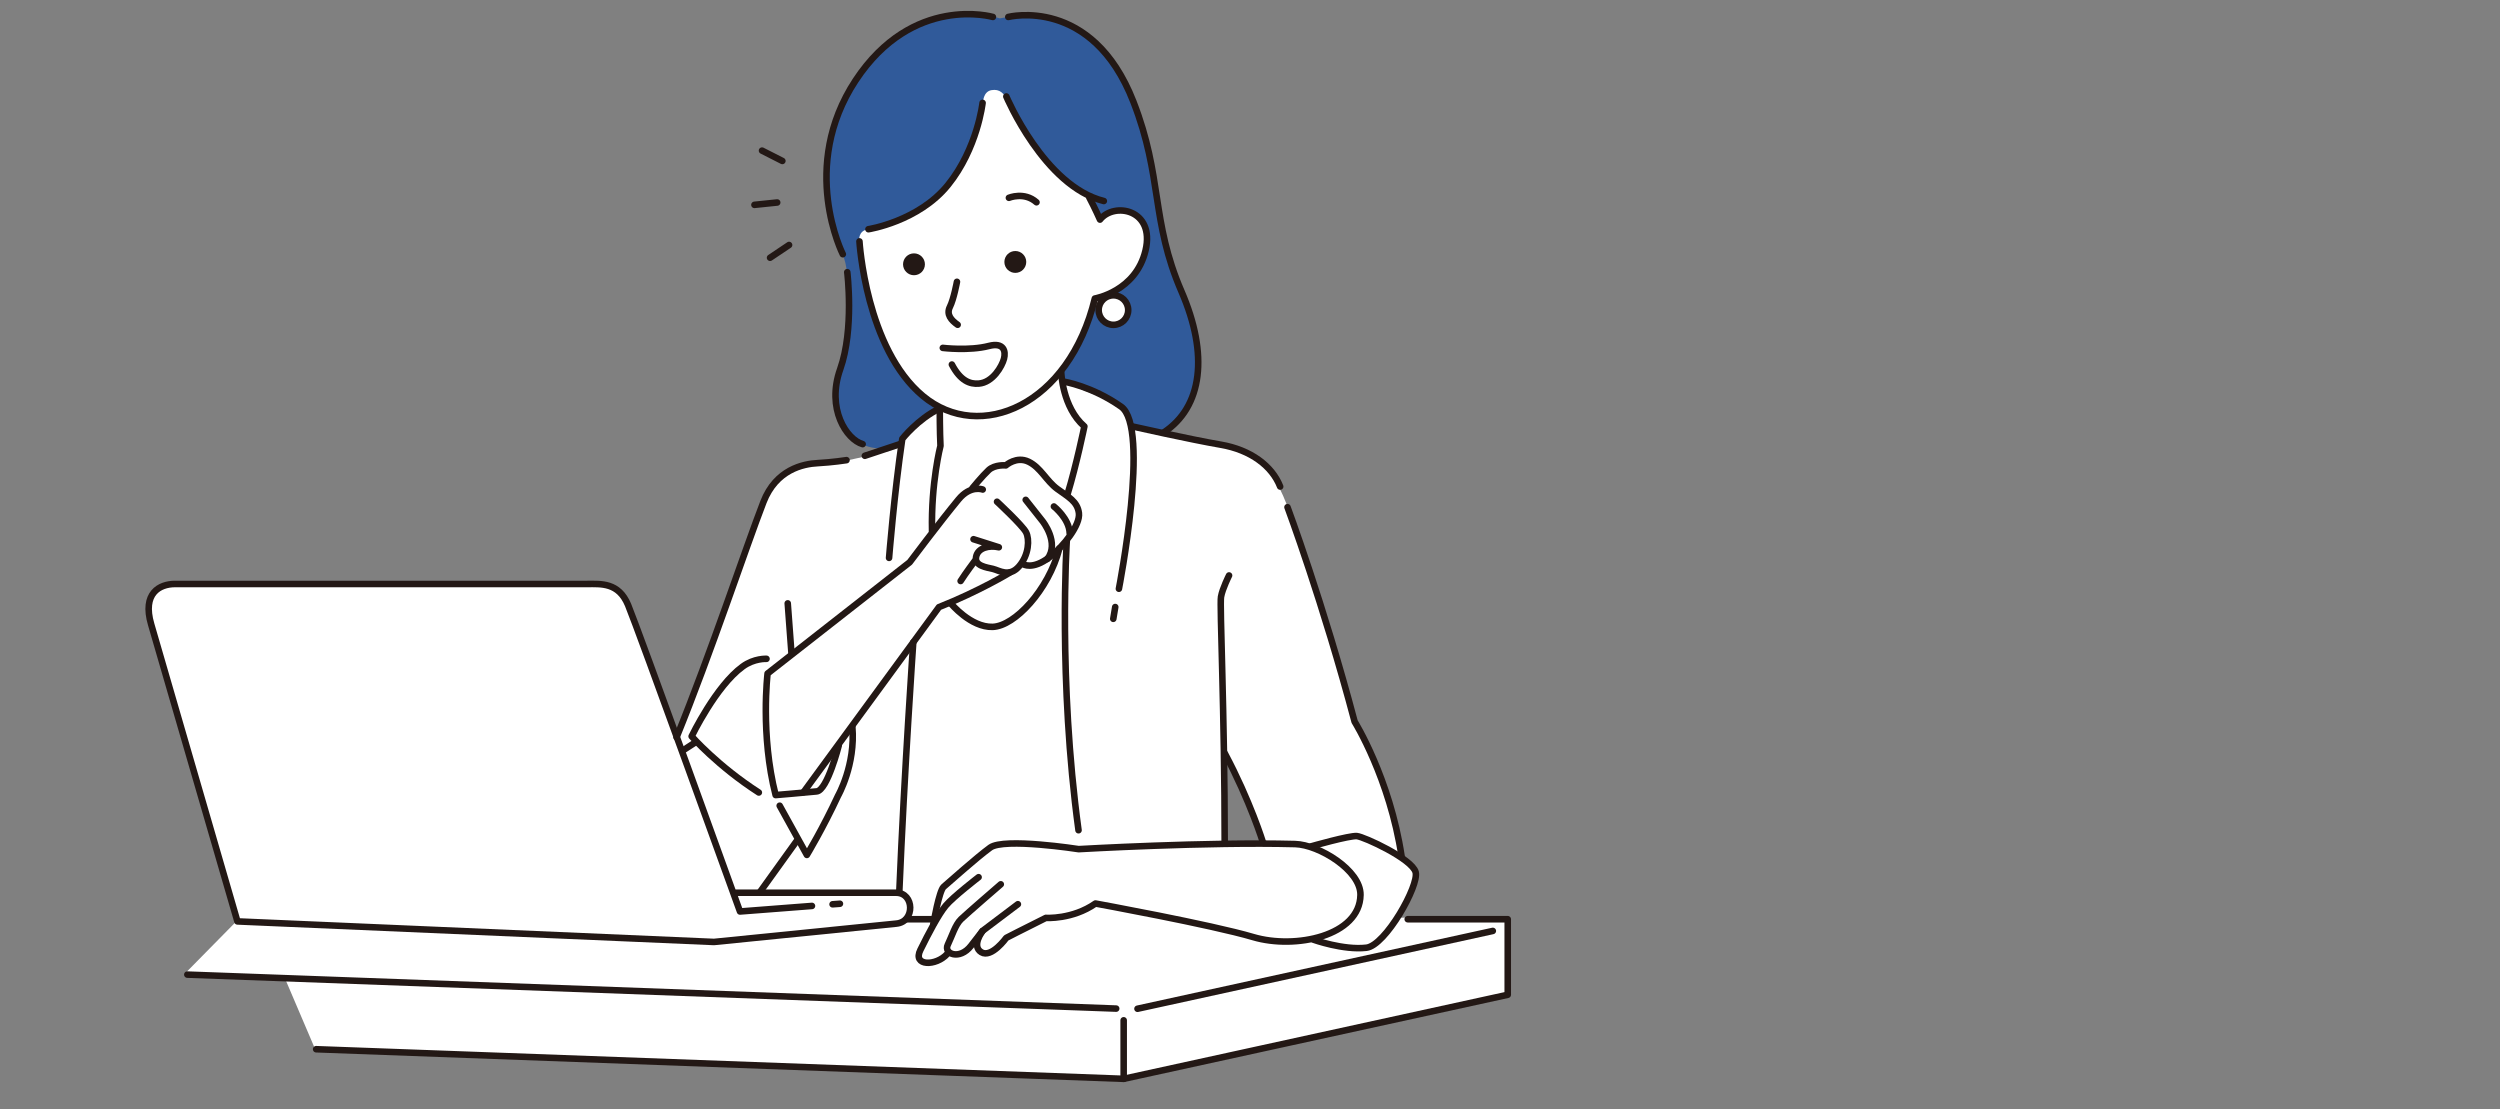 <?xml version="1.0" encoding="UTF-8"?><svg id="_レイヤー_2" xmlns="http://www.w3.org/2000/svg" viewBox="0 0 320 142"><rect x="0" y="0" width="320" height="142" fill="#808080" stroke="none"/><defs><style>.cls-1{fill:#fff;}.cls-2{fill:#305a9a;}.cls-3{opacity:.4;}.cls-3,.cls-4{fill:none;}.cls-4{stroke:#231815;stroke-linecap:round;stroke-linejoin:round;stroke-width:.84px;}.cls-5{fill:#231815;}</style></defs><g id="_レイヤー_1-2"><g><path class="cls-1" d="M192.94,117.46h-14.1s3.2-5.36,2.26-6.11c-.94-.75-1.88-1.6-1.88-1.6,0,0-.94-9.68-5.83-17.29,0,0-6.58-22.46-8.74-28.01-2.16-5.55-4.98-7.14-8.18-7.61-3.2-.47-11.61-2.35-11.61-2.35,0,0-.42-2.91-2.49-3.29-2.07-.38-6.34-2.44-6.34-2.44l-.14-1.27s3.57-4.93,4.14-9.26l.47,.85s-.09,2.82,2.63,2.35c2.73-.47,1.13-3.76-.94-3.81,0,0,4.23-1.83,4.42-6.16,.19-4.32-3.1-5.64-5.87-3.57l-1.41-2.73s-7.19-4.23-10.48-12.78c0,0-.66-1.6-1.97-1.32-1.32,.28-1.03,2.07-1.03,2.07,0,0-1.22,13.82-14.76,16.21,0,0-1.88-.33-1.08,1.5,0,0,.23,14.99,10.25,21.38,0,0-2.4,.85-4.84,3.62l-.23,.85-4.46,1.74-2.54,.56s-7.52-.85-9.78,3.85c-2.26,4.7-11.65,31.58-11.65,31.58l-6.49-17.11s-.28-2.44-4.79-2.54c-4.51-.09-52.63-.09-52.63-.09,0,0-5.08-.19-3.57,5.17,1.5,5.36,10.81,38.25,10.81,38.25l-6.39,6.49,12.78,.66,3.85,9.02,103.58,3.85,49.16-10.9-.09-9.78Zm-36.29-9.54v-11.5c3.03,5.36,5.02,11.42,5.02,11.42l-5.02,.09Z"/><path class="cls-2" d="M107.55,31.98s.99,1.32,.94,4.56c-.05,3.24,.38,6.58-1.13,11.04-1.5,4.46,.56,9.92,5.59,9.82l2.21-.7,.23-.85s2.3-2.16,2.44-2.21,2.4-1.41,2.4-1.41c0,0-8.37-3.24-10.25-21.38,0,0-.19-1.27,1.08-1.5,1.27-.23,12.22-1.46,14.76-16.21,0,0,0-1.41,1.08-1.6,1.08-.19,1.6,.42,2.11,1.36,.52,.94,2.96,7.52,10.29,12.27l1.41,2.73s2.16-2.02,4.51-.42,2.3,6.53-3.05,10.15c0,0,1.97,.09,2.07,2.07,.09,1.97-3.29,3.05-3.76-.61,0,0-.7,.7-.94,1.5-.23,.8-1.74,4.14-3.67,6.91l.14,1.27s5.38,1.15,7.9,3.67c.7,.7,.94,2.07,.94,2.07l4.18,.85s4.28-2.68,4.28-8.04-1.79-9.16-3.29-13.06c-1.5-3.9-2.44-12.27-3.29-16.03-.85-3.76-4.51-18.56-18.75-15.88,0,0-11.02-3.73-18.89,8.37-6.58,10.1-1.55,21.29-1.55,21.29Z"/><path class="cls-4" d="M110.01,30.9s.82,13.71,8.13,19.79c7.31,6.08,18.72,1.15,22-12.48,0,0,5.25-.9,6.49-6.16s-4.02-6.24-5.83-3.94c0,0-.63-1.43-1.37-2.83"/><path class="cls-4" d="M111.16,29.34s6.4-.99,10.18-5.66c3.78-4.68,4.43-10.51,4.43-10.51"/><path class="cls-4" d="M128.81,12.35s4.84,11.49,12.48,13.38"/><path class="cls-4" d="M107.88,32.54s-5.66-11.17,1.64-22.25C116.83-.79,127.09,2.17,127.09,2.17"/><path class="cls-4" d="M108.45,34.84s.9,7.31-.9,12.4c-1.81,5.09,.82,9.03,2.87,9.61"/><path class="cls-4" d="M129.14,25.32s1.97-.82,3.53,.57"/><path class="cls-4" d="M129.06,2.17s10.72-2.73,16.01,10.84c3.78,9.69,2.22,15.19,6.16,24.3,3.49,8.06,2.71,14.78-2.3,18.06"/><circle class="cls-4" cx="142.52" cy="39.69" r="1.89"/><circle class="cls-5" cx="129.96" cy="33.53" r="1.4"/><circle class="cls-5" cx="116.99" cy="33.83" r="1.4"/><path class="cls-4" d="M122.49,36.07s-.41,2.22-.9,3.2,.16,1.72,.99,2.3"/><path class="cls-4" d="M120.68,44.53s3.37,.41,5.91-.25c1.91-.49,2.17,.69,1.92,1.64s-1.42,3.04-3.23,3.18c-1.12,.09-2.34-.34-3.44-2.44"/><path class="cls-4" d="M135.84,47.67s.14,4.46,2.96,6.91c0,0-.99,4.84-2.16,8.69"/><path class="cls-4" d="M120.29,52.28s0,3.1,.09,4.79c0,0-1.22,4.7-1.08,10.92"/><path class="cls-4" d="M125.79,62.66s-1.55-.61-3.1,1.27c-2.4,2.91-6.25,8.04-6.25,8.04l-18.19,14.24s-.94,7.85,1.03,15.56c0,0,3.9-.33,5.26-.47,1.36-.14,2.82-5.87,2.82-5.87"/><path class="cls-4" d="M124.47,62.48s1.27-1.55,2.07-2.3c.8-.75,2.21-.61,2.21-.61,0,0,1.36-1.22,2.91-.47s2.26,2.44,3.67,3.48c1.41,1.03,2.58,1.6,2.77,3.1,.19,1.5-1.93,4.24-3.76,5.64-2.21,1.69-3.38,.89-3.38,.89"/><path class="cls-4" d="M127.62,64.22s3.24,3.01,3.71,3.9c.47,.89,.38,2.91-.89,4.37-1.27,1.46-2.54,.52-3.34,.33-.8-.19-2.4-.38-2.16-1.55,.23-1.17,1.69-1.5,2.91-1.22l-3.24-1.03"/><path class="cls-4" d="M124.75,71.83s-1.13,1.5-1.79,2.54"/><path class="cls-4" d="M129.26,73.29s-3.95,2.4-9.07,4.42l-17.34,23.69"/><path class="cls-4" d="M134.06,71.55c1.6-2.07-.61-4.84-.61-4.84l-2.16-2.73"/><path class="cls-4" d="M134.9,64.83s1.97,1.55,2.02,3.43"/><path class="cls-4" d="M98.11,84.33s-1.58-.09-3.05,.99c-3.43,2.49-6.53,8.93-6.53,8.93,0,0,3.34,3.81,8.6,7.19"/><path class="cls-4" d="M99.8,103.13l3.48,6.3s2.07-3.43,3.99-7.57c0,0,2.26-3.95,1.83-8.84"/><line class="cls-4" x1="102.05" y1="107.54" x2="97.21" y2="114.27"/><line class="cls-4" x1="89.04" y1="95" x2="87.53" y2="95.98"/><line class="cls-4" x1="106.57" y1="115.75" x2="107.51" y2="115.68"/><path class="cls-4" d="M94.02,114.27h20.68c2.35,0,2.44,3.71,.05,3.95-1.28,.13-23.36,2.35-23.36,2.35l-61-2.63s-9.87-34.02-11.04-38.02c-1.17-3.99,1.08-5.17,3.05-5.17h52.73c1.79,0,4.04-.23,5.26,2.68,1.22,2.91,14.33,39.24,14.33,39.24l9.21-.71"/><path class="cls-4" d="M113.8,71.41s.66-8.27,1.69-15.23c0,0,1.97-2.54,4.79-3.9"/><path class="cls-4" d="M115.21,56.84s-3.1,1.03-4.51,1.5"/><path class="cls-4" d="M108.35,58.9s-1.79,.28-3.67,.38c-1.88,.09-5.35,.82-6.96,4.98-2.26,5.83-6.74,19.36-11.12,30.11"/><line class="cls-4" x1="100.83" y1="77.23" x2="101.3" y2="83.53"/><path class="cls-4" d="M116.9,82.21s-1.13,16.26-1.79,31.96"/><path class="cls-4" d="M121.7,77.23s2.54,3.1,5.36,3.01c2.82-.09,7.14-4.7,8.55-10.06"/><path class="cls-4" d="M136.17,48.85s3.57,.56,7.33,3.2c3.76,2.63-.28,23.31-.28,23.31"/><path class="cls-4" d="M136.55,69.24s-1.13,17.76,1.5,37.03"/><path class="cls-4" d="M144.88,54.57s7.52,1.69,11.37,2.35c3.85,.66,6.58,2.73,7.61,5.36"/><g><path class="cls-4" d="M125.26,112.28s-3.26,2.51-4.2,3.64c-.94,1.13-2.21,3.56-3.25,5.67-1.05,2.1,2.01,2.11,3.44,.51"/><path class="cls-4" d="M128.1,113.19s-4.37,3.77-5.1,4.48-1.14,2.12-1.69,3.27c-.55,1.15,1.52,2.01,2.98,.12l1.47-1.9,4.53-3.42"/><path class="cls-4" d="M125.77,119.17s-1.47,1.9-.17,2.71c1.3,.81,3.2-1.83,3.2-1.83,0,0,2.01-1.04,5.07-2.56,0,0,3.39,.23,6.35-1.84,0,0,14.84,2.71,20.2,4.3,5.36,1.59,13.64-.13,13.72-5.4,.05-3.15-5.32-6.43-8.36-6.51-11.2-.3-27.71,.65-27.71,.65,0,0-9.55-1.49-11.32-.2s-5.38,4.53-5.96,5.02c-.58,.49-1.32,4.74-1.32,4.74"/></g><line class="cls-4" x1="142.75" y1="77.7" x2="142.5" y2="79.21"/><path class="cls-4" d="M157.32,73.66s-.85,1.69-1.03,2.73c-.19,1.03,.47,14.87,.47,31.51"/><path class="cls-4" d="M164.8,64.92s4.55,12.22,8.59,27.45c0,0,4.51,7.24,6.02,17.29"/><path class="cls-4" d="M167.84,108.33s4.9-1.4,5.84-1.31c.94,.09,7.05,2.91,7.52,4.61,.47,1.69-3.85,9.4-6.3,9.68-2.95,.34-6.77-1.03-6.77-1.03"/><path class="cls-4" d="M161.67,107.86s-1.63-5.31-4.9-11.44"/><line class="cls-4" x1="23.98" y1="124.75" x2="142.87" y2="129.1"/><polyline class="cls-4" points="40.47 134.3 143.83 138.09 192.99 127.33 192.99 117.66 180.19 117.66"/><line class="cls-4" x1="145.6" y1="129.12" x2="191.08" y2="119.16"/><line class="cls-4" x1="143.83" y1="138.09" x2="143.83" y2="130.6"/><line class="cls-4" x1="119.48" y1="117.66" x2="116.04" y2="117.66"/><g><line class="cls-4" x1="97.54" y1="19.28" x2="100.14" y2="20.6"/><line class="cls-4" x1="96.57" y1="26.22" x2="99.48" y2="25.92"/><line class="cls-4" x1="98.57" y1="32.99" x2="101" y2="31.36"/></g></g><rect class="cls-3" width="320" height="142"/></g></svg>